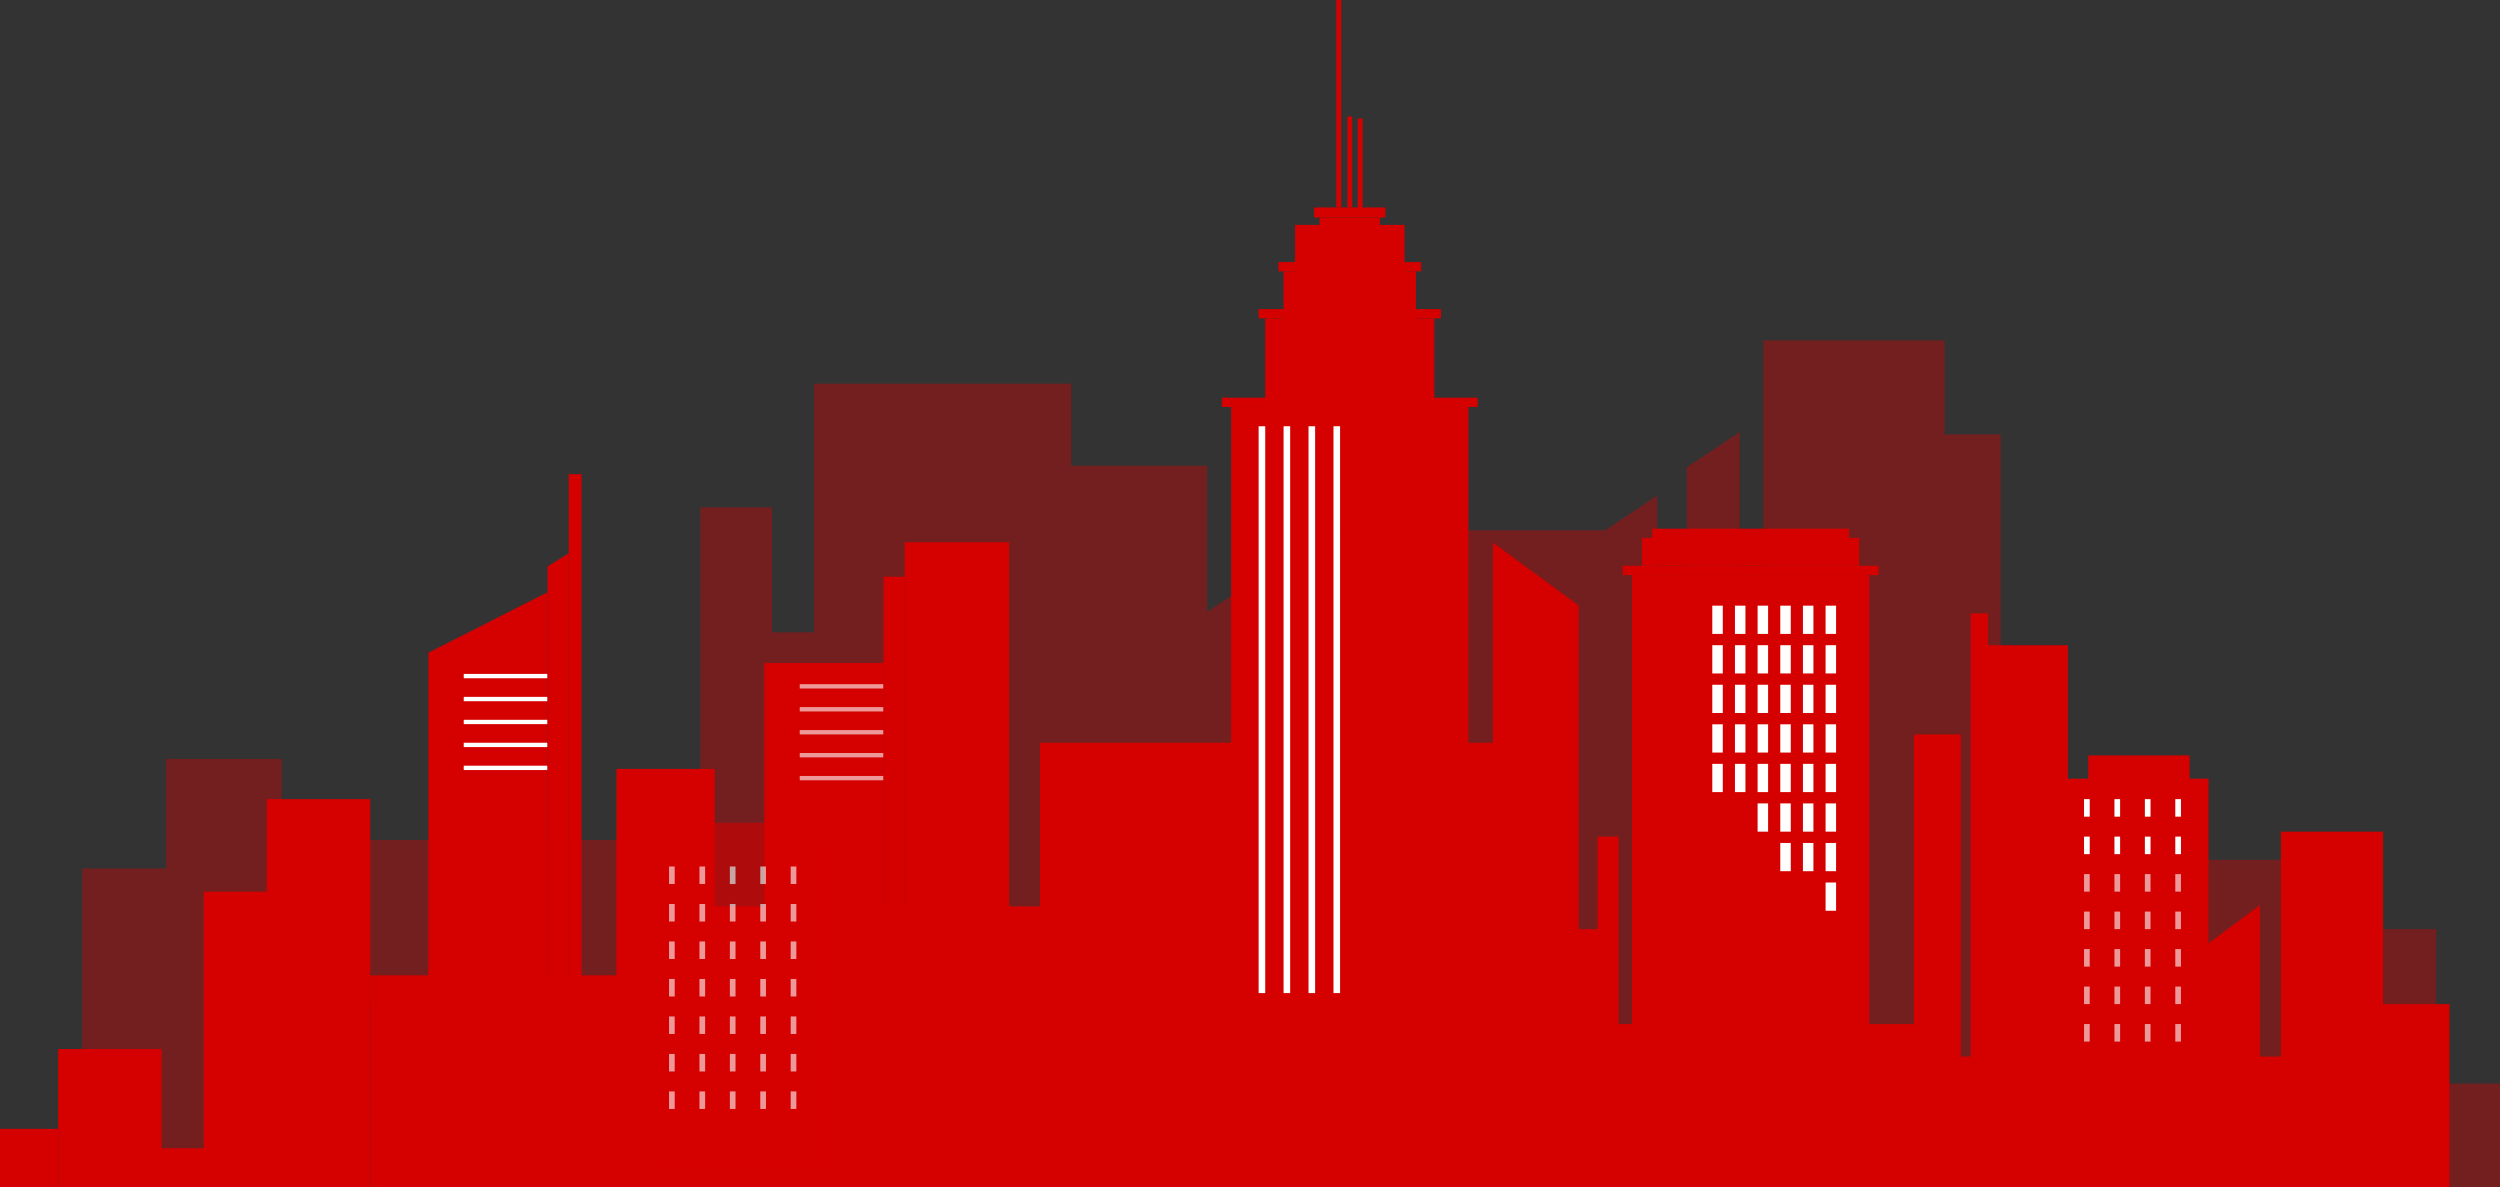   <svg xmlns="http://www.w3.org/2000/svg" viewBox="0 0 1703.68 808.95" width="100%" style="vertical-align: middle; max-width: 100%; width: 100%;">
   <rect x="0" y="0" width="1703.68" height="808.95" fill="#333333" stroke="none"/>
   <g>
    <g>
     <rect x="838.98" y="277.33" width="161.72" height="368.98" fill="rgb(213,0,0)">
     </rect>
     <rect x="832.66" y="271" width="174.35" height="6.33" fill="rgb(213,0,0)">
     </rect>
     <rect x="862.22" y="216.98" width="115.23" height="368.98" fill="rgb(213,0,0)">
     </rect>
     <rect x="857.72" y="210.65" width="124.24" height="6.33" fill="rgb(213,0,0)">
     </rect>
     <rect x="874.72" y="184.91" width="90.23" height="368.98" fill="rgb(213,0,0)">
     </rect>
     <rect x="871.2" y="178.59" width="97.28" height="6.33" fill="rgb(213,0,0)">
     </rect>
     <rect x="882.54" y="153.28" width="74.61" height="368.98" fill="rgb(213,0,0)">
     </rect>
     <rect x="899.23" y="148.22" width="41.22" height="368.98" fill="rgb(213,0,0)">
     </rect>
     <rect x="895.55" y="141.36" width="48.57" height="6.86" fill="rgb(213,0,0)">
     </rect>
     <rect x="910.64" width="3.37" height="141.36" fill="rgb(213,0,0)">
     </rect>
     <rect x="918.18" y="79.45" width="3.31" height="61.91" fill="rgb(213,0,0)">
     </rect>
     <rect x="925.25" y="80.72" width="3.31" height="61.91" fill="rgb(213,0,0)">
     </rect>
     <rect x="1386.47" y="530.67" width="118.58" height="216.26" fill="rgb(213,0,0)">
     </rect>
     <rect x="1423.1" y="514.78" width="69.07" height="189.03" fill="rgb(213,0,0)">
     </rect>
     <rect x="1399.49" y="544.58" width="3.86" height="11.95" fill="rgb(255, 255, 255)">
     </rect>
     <rect x="1420.22" y="544.58" width="3.86" height="11.95" fill="rgb(255, 255, 255)">
     </rect>
     <rect x="1440.94" y="544.58" width="3.86" height="11.95" fill="rgb(255, 255, 255)">
     </rect>
     <rect x="1461.67" y="544.58" width="3.86" height="11.95" fill="rgb(255, 255, 255)">
     </rect>
     <rect x="1482.4" y="544.58" width="3.86" height="11.95" fill="rgb(255, 255, 255)">
     </rect>
     <rect x="1399.49" y="570.13" width="3.86" height="11.95" fill="rgb(255, 255, 255)">
     </rect>
     <rect x="1420.22" y="570.13" width="3.86" height="11.95" fill="rgb(255, 255, 255)">
     </rect>
     <rect x="1440.94" y="570.13" width="3.86" height="11.95" fill="rgb(255, 255, 255)">
     </rect>
     <rect x="1461.67" y="570.13" width="3.86" height="11.95" fill="rgb(255, 255, 255)">
     </rect>
     <rect x="1482.4" y="570.13" width="3.86" height="11.95" fill="rgb(255, 255, 255)">
     </rect>
     <rect x="1399.49" y="595.67" width="3.86" height="11.95" fill="rgb(255, 255, 255)">
     </rect>
     <rect x="1420.22" y="595.67" width="3.86" height="11.95" fill="rgb(255, 255, 255)">
     </rect>
     <rect x="1440.94" y="595.67" width="3.86" height="11.95" fill="rgb(255, 255, 255)">
     </rect>
     <rect x="1461.67" y="595.67" width="3.86" height="11.95" fill="rgb(255, 255, 255)">
     </rect>
     <rect x="1482.4" y="595.67" width="3.86" height="11.95" fill="rgb(255, 255, 255)">
     </rect>
     <rect x="1399.49" y="621.22" width="3.86" height="11.95" fill="rgb(255, 255, 255)">
     </rect>
     <rect x="1420.22" y="621.22" width="3.86" height="11.95" fill="rgb(255, 255, 255)">
     </rect>
     <rect x="1440.94" y="621.22" width="3.86" height="11.95" fill="rgb(255, 255, 255)">
     </rect>
     <rect x="1461.67" y="621.22" width="3.86" height="11.95" fill="rgb(255, 255, 255)">
     </rect>
     <rect x="1482.4" y="621.22" width="3.86" height="11.95" fill="rgb(255, 255, 255)">
     </rect>
     <rect x="1399.49" y="646.77" width="3.86" height="11.95" fill="rgb(255, 255, 255)">
     </rect>
     <rect x="1420.22" y="646.77" width="3.86" height="11.95" fill="rgb(255, 255, 255)">
     </rect>
     <rect x="1440.94" y="646.77" width="3.86" height="11.95" fill="rgb(255, 255, 255)">
     </rect>
     <rect x="1461.67" y="646.77" width="3.86" height="11.95" fill="rgb(255, 255, 255)">
     </rect>
     <rect x="1482.4" y="646.77" width="3.86" height="11.95" fill="rgb(255, 255, 255)">
     </rect>
     <rect x="1399.49" y="672.32" width="3.86" height="11.95" fill="rgb(255, 255, 255)">
     </rect>
     <rect x="1420.22" y="672.32" width="3.86" height="11.95" fill="rgb(255, 255, 255)">
     </rect>
     <rect x="1440.94" y="672.32" width="3.86" height="11.95" fill="rgb(255, 255, 255)">
     </rect>
     <rect x="1461.67" y="672.32" width="3.86" height="11.95" fill="rgb(255, 255, 255)">
     </rect>
     <rect x="1482.4" y="672.32" width="3.86" height="11.95" fill="rgb(255, 255, 255)">
     </rect>
     <rect x="1399.49" y="697.86" width="3.86" height="11.95" fill="rgb(255, 255, 255)">
     </rect>
     <rect x="1420.22" y="697.86" width="3.86" height="11.95" fill="rgb(255, 255, 255)">
     </rect>
     <rect x="1440.94" y="697.86" width="3.86" height="11.95" fill="rgb(255, 255, 255)">
     </rect>
     <rect x="1461.67" y="697.86" width="3.86" height="11.95" fill="rgb(255, 255, 255)">
     </rect>
     <rect x="1482.4" y="697.86" width="3.86" height="11.95" fill="rgb(255, 255, 255)">
     </rect>
     <rect x="520.89" y="451.82" width="81.2" height="245.35" fill="rgb(213,0,0)">
     </rect>
     <rect x="544.99" y="466.24" width="57.11" height="2.96" fill="rgb(255, 255, 255)">
     </rect>
     <rect x="544.99" y="481.88" width="57.11" height="2.96" fill="rgb(255, 255, 255)">
     </rect>
     <rect x="544.99" y="497.52" width="57.11" height="2.96" fill="rgb(255, 255, 255)">
     </rect>
     <rect x="544.99" y="513.16" width="57.11" height="2.96" fill="rgb(255, 255, 255)">
     </rect>
     <rect x="544.99" y="528.79" width="57.11" height="2.96" fill="rgb(255, 255, 255)">
     </rect>
     <rect x="602.09" y="393.03" width="14.44" height="304.13" fill="rgb(213,0,0)">
     </rect>
     <rect x="616.53" y="369.52" width="71.17" height="327.65" fill="rgb(213,0,0)">
     </rect>
     <polygon points="373.13 690.17 291.92 690.17 291.92 444.83 373.13 403.59 373.13 690.17" fill="rgb(213,0,0)">
     </polygon>
     <rect x="316.02" y="459.25" width="57.11" height="2.96" fill="rgb(255, 255, 255)">
     </rect>
     <rect x="316.02" y="474.89" width="57.11" height="2.96" fill="rgb(255, 255, 255)">
     </rect>
     <rect x="316.02" y="490.52" width="57.11" height="2.96" fill="rgb(255, 255, 255)">
     </rect>
     <rect x="316.02" y="506.16" width="57.11" height="2.96" fill="rgb(255, 255, 255)">
     </rect>
     <rect x="316.02" y="521.8" width="57.11" height="2.96" fill="rgb(255, 255, 255)">
     </rect>
     <polygon points="373.13 386.04 387.57 377.06 387.57 690.17 373.13 690.17 373.13 386.04" fill="rgb(213,0,0)">
     </polygon>
     <rect x="387.57" y="323.15" width="8.74" height="367.02" fill="rgb(213,0,0)">
     </rect>
     <polygon points="252.32 664.65 420.11 664.65 420.11 523.99 487.01 523.99 487.01 617.67 708.7 617.67 708.7 506.17 1059.38 506.17 1059.38 720.02 1554.35 720.02 1554.35 566.76 1623.98 566.76 1623.98 808.95 252.32 808.95 252.32 664.65" fill="rgb(213,0,0)">
     </polygon>
     <rect x="181.85" y="544.58" width="70.47" height="264.37" fill="rgb(213,0,0)">
     </rect>
     <rect x="138.83" y="607.63" width="70.47" height="201.32" fill="rgb(213,0,0)">
     </rect>
     <rect x="93.53" y="782.52" width="70.47" height="26.43" fill="rgb(213,0,0)">
     </rect>
     <rect x="39.65" y="714.87" width="70.47" height="94.08" fill="rgb(213,0,0)">
     </rect>
     <rect y="769.29" width="39.65" height="39.65" fill="rgb(213,0,0)">
     </rect>
     <g style="opacity:0.4">
      <polygon points="113.27 517.2 113.27 591.87 56.01 591.87 56.01 789.12 191.92 789.12 191.92 517.2 113.27 517.2" fill="rgb(213,0,0)">
      </polygon>
     </g>
     <g style="opacity:0.4">
      <polygon points="1363.37 585.95 1363.37 296.02 1325.13 296.02 1325.13 231.98 1201.66 231.98 1201.66 492.32 1185.54 492.32 1185.54 294.42 1149.43 318.49 1149.43 426.83 1129.39 426.83 1129.39 337.67 1093.84 361.38 905.97 361.38 822.63 416.97 822.63 317.37 729.98 317.37 729.98 261.51 554.79 261.51 554.79 430.92 526.15 430.92 526.15 345.71 477.3 345.71 477.3 572.42 238 572.42 238 684.78 940.45 684.78 940.45 760.86 1603.01 760.86 1603.01 585.95 1363.37 585.95" fill="rgb(213,0,0)">
      </polygon>
     </g>
     <polygon points="1017.43 539.8 1017.43 369.76 1075.88 412.74 1075.88 633.17 1088.74 633.17 1088.74 570.13 1103 570.13 1103 697.86 1304.35 697.86 1304.35 500.48 1336.23 500.48 1336.23 746.93 1342.97 740.18 1342.97 418 1354.68 418 1354.68 439.69 1409.21 439.69 1409.21 745.19 1499.82 745.19 1499.82 646.77 1540.09 616.83 1540.09 725.05 1540.09 783.78 940.45 783.78 1017.43 539.8" fill="rgb(213,0,0)">
     </polygon>
     <g style="opacity:0.6">
      <rect x="442.91" y="576.58" width="118.58" height="216.26" fill="rgb(213,0,0)">
      </rect>
      <rect x="479.54" y="560.69" width="69.07" height="189.03" fill="rgb(213,0,0)">
      </rect>
      <rect x="455.93" y="590.49" width="3.86" height="11.95" fill="rgb(255, 255, 255)">
      </rect>
      <rect x="476.66" y="590.49" width="3.86" height="11.95" fill="rgb(255, 255, 255)">
      </rect>
      <rect x="497.38" y="590.49" width="3.86" height="11.95" fill="rgb(255, 255, 255)">
      </rect>
      <rect x="518.11" y="590.49" width="3.86" height="11.95" fill="rgb(255, 255, 255)">
      </rect>
      <rect x="538.83" y="590.49" width="3.86" height="11.95" fill="rgb(255, 255, 255)">
      </rect>
      <rect x="455.93" y="616.04" width="3.86" height="11.95" fill="rgb(255, 255, 255)">
      </rect>
      <rect x="476.66" y="616.04" width="3.86" height="11.95" fill="rgb(255, 255, 255)">
      </rect>
      <rect x="497.38" y="616.04" width="3.86" height="11.95" fill="rgb(255, 255, 255)">
      </rect>
      <rect x="518.11" y="616.04" width="3.86" height="11.95" fill="rgb(255, 255, 255)">
      </rect>
      <rect x="538.83" y="616.04" width="3.86" height="11.95" fill="rgb(255, 255, 255)">
      </rect>
      <rect x="455.93" y="641.58" width="3.86" height="11.95" fill="rgb(255, 255, 255)">
      </rect>
      <rect x="476.66" y="641.58" width="3.86" height="11.95" fill="rgb(255, 255, 255)">
      </rect>
      <rect x="497.38" y="641.58" width="3.86" height="11.95" fill="rgb(255, 255, 255)">
      </rect>
      <rect x="518.11" y="641.58" width="3.86" height="11.95" fill="rgb(255, 255, 255)">
      </rect>
      <rect x="538.83" y="641.58" width="3.86" height="11.95" fill="rgb(255, 255, 255)">
      </rect>
      <rect x="455.93" y="667.13" width="3.86" height="11.95" fill="rgb(255, 255, 255)">
      </rect>
      <rect x="476.66" y="667.13" width="3.86" height="11.95" fill="rgb(255, 255, 255)">
      </rect>
      <rect x="497.38" y="667.13" width="3.86" height="11.95" fill="rgb(255, 255, 255)">
      </rect>
      <rect x="518.11" y="667.13" width="3.86" height="11.95" fill="rgb(255, 255, 255)">
      </rect>
      <rect x="538.83" y="667.13" width="3.86" height="11.95" fill="rgb(255, 255, 255)">
      </rect>
      <rect x="455.93" y="692.68" width="3.86" height="11.95" fill="rgb(255, 255, 255)">
      </rect>
      <rect x="476.66" y="692.68" width="3.86" height="11.95" fill="rgb(255, 255, 255)">
      </rect>
      <rect x="497.38" y="692.68" width="3.86" height="11.95" fill="rgb(255, 255, 255)">
      </rect>
      <rect x="518.11" y="692.68" width="3.86" height="11.95" fill="rgb(255, 255, 255)">
      </rect>
      <rect x="538.83" y="692.68" width="3.86" height="11.95" fill="rgb(255, 255, 255)">
      </rect>
      <rect x="455.93" y="718.23" width="3.86" height="11.95" fill="rgb(255, 255, 255)">
      </rect>
      <rect x="476.66" y="718.23" width="3.86" height="11.95" fill="rgb(255, 255, 255)">
      </rect>
      <rect x="497.38" y="718.23" width="3.86" height="11.95" fill="rgb(255, 255, 255)">
      </rect>
      <rect x="518.11" y="718.23" width="3.86" height="11.95" fill="rgb(255, 255, 255)">
      </rect>
      <rect x="538.83" y="718.23" width="3.86" height="11.95" fill="rgb(255, 255, 255)">
      </rect>
      <rect x="455.93" y="743.77" width="3.86" height="11.95" fill="rgb(255, 255, 255)">
      </rect>
      <rect x="476.66" y="743.77" width="3.86" height="11.95" fill="rgb(255, 255, 255)">
      </rect>
      <rect x="497.38" y="743.77" width="3.86" height="11.95" fill="rgb(255, 255, 255)">
      </rect>
      <rect x="518.11" y="743.77" width="3.86" height="11.95" fill="rgb(255, 255, 255)">
      </rect>
      <rect x="538.83" y="743.77" width="3.86" height="11.95" fill="rgb(255, 255, 255)">
      </rect>
     </g>
     <rect x="1623.98" y="684.27" width="45.3" height="124.68" fill="rgb(213,0,0)">
     </rect>
     <g style="opacity:0.4">
      <polygon points="1660.23 738.48 1660.23 633.17 1566.1 633.17 1566.1 808.95 1642.85 808.95 1660.23 808.95 1703.68 808.95 1703.68 738.48 1660.23 738.48" fill="rgb(213,0,0)">
      </polygon>
     </g>
     <rect x="1112.16" y="391.88" width="161.72" height="368.98" fill="rgb(213,0,0)">
     </rect>
     <rect x="1166.88" y="412.74" width="7.15" height="19.25" fill="rgb(255, 255, 255)">
     </rect>
     <rect x="1182.32" y="412.74" width="7.15" height="19.25" fill="rgb(255, 255, 255)">
     </rect>
     <rect x="1197.76" y="412.74" width="7.15" height="19.25" fill="rgb(255, 255, 255)">
     </rect>
     <rect x="1213.21" y="412.74" width="7.15" height="19.25" fill="rgb(255, 255, 255)">
     </rect>
     <rect x="1228.65" y="412.74" width="7.15" height="19.25" fill="rgb(255, 255, 255)">
     </rect>
     <rect x="1244.09" y="412.74" width="7.15" height="19.25" fill="rgb(255, 255, 255)">
     </rect>
     <rect x="1166.88" y="439.69" width="7.15" height="19.25" fill="rgb(255, 255, 255)">
     </rect>
     <rect x="1182.32" y="439.69" width="7.15" height="19.25" fill="rgb(255, 255, 255)">
     </rect>
     <rect x="1197.76" y="439.69" width="7.15" height="19.25" fill="rgb(255, 255, 255)">
     </rect>
     <rect x="1213.21" y="439.69" width="7.15" height="19.25" fill="rgb(255, 255, 255)">
     </rect>
     <rect x="1228.65" y="439.69" width="7.15" height="19.25" fill="rgb(255, 255, 255)">
     </rect>
     <rect x="1244.09" y="439.69" width="7.15" height="19.25" fill="rgb(255, 255, 255)">
     </rect>
     <rect x="1166.88" y="466.64" width="7.15" height="19.25" fill="rgb(255, 255, 255)">
     </rect>
     <rect x="1182.32" y="466.64" width="7.15" height="19.25" fill="rgb(255, 255, 255)">
     </rect>
     <rect x="1197.76" y="466.64" width="7.15" height="19.25" fill="rgb(255, 255, 255)">
     </rect>
     <rect x="1213.21" y="466.64" width="7.15" height="19.25" fill="rgb(255, 255, 255)">
     </rect>
     <rect x="1228.65" y="466.64" width="7.15" height="19.25" fill="rgb(255, 255, 255)">
     </rect>
     <rect x="1244.09" y="466.64" width="7.15" height="19.25" fill="rgb(255, 255, 255)">
     </rect>
     <rect x="1166.88" y="493.6" width="7.15" height="19.25" fill="rgb(255, 255, 255)">
     </rect>
     <rect x="1182.32" y="493.6" width="7.15" height="19.25" fill="rgb(255, 255, 255)">
     </rect>
     <rect x="1197.76" y="493.6" width="7.15" height="19.25" fill="rgb(255, 255, 255)">
     </rect>
     <rect x="1213.21" y="493.6" width="7.15" height="19.25" fill="rgb(255, 255, 255)">
     </rect>
     <rect x="1228.65" y="493.6" width="7.15" height="19.25" fill="rgb(255, 255, 255)">
     </rect>
     <rect x="1244.09" y="493.6" width="7.15" height="19.25" fill="rgb(255, 255, 255)">
     </rect>
     <rect x="1166.88" y="520.55" width="7.15" height="19.25" fill="rgb(255, 255, 255)">
     </rect>
     <rect x="1182.32" y="520.55" width="7.15" height="19.25" fill="rgb(255, 255, 255)">
     </rect>
     <rect x="1197.76" y="520.55" width="7.15" height="19.25" fill="rgb(255, 255, 255)">
     </rect>
     <rect x="1213.21" y="520.55" width="7.15" height="19.25" fill="rgb(255, 255, 255)">
     </rect>
     <rect x="1228.65" y="520.55" width="7.15" height="19.25" fill="rgb(255, 255, 255)">
     </rect>
     <rect x="1244.09" y="520.55" width="7.15" height="19.25" fill="rgb(255, 255, 255)">
     </rect>
     <rect x="1197.76" y="547.5" width="7.15" height="19.25" fill="rgb(255, 255, 255)">
     </rect>
     <rect x="1213.21" y="547.5" width="7.15" height="19.25" fill="rgb(255, 255, 255)">
     </rect>
     <rect x="1228.65" y="547.5" width="7.15" height="19.25" fill="rgb(255, 255, 255)">
     </rect>
     <rect x="1244.09" y="547.5" width="7.15" height="19.25" fill="rgb(255, 255, 255)">
     </rect>
     <rect x="1213.21" y="574.45" width="7.15" height="19.25" fill="rgb(255, 255, 255)">
     </rect>
     <rect x="1228.65" y="574.45" width="7.15" height="19.25" fill="rgb(255, 255, 255)">
     </rect>
     <rect x="1244.09" y="574.45" width="7.15" height="19.25" fill="rgb(255, 255, 255)">
     </rect>
     <rect x="1244.09" y="601.41" width="7.15" height="19.25" fill="rgb(255, 255, 255)">
     </rect>
     <rect x="1105.84" y="385.55" width="174.35" height="6.33" fill="rgb(213,0,0)">
     </rect>
     <rect x="1119.03" y="366.6" width="147.97" height="18.95" fill="rgb(213,0,0)">
     </rect>
     <rect x="1125.99" y="360.28" width="134.06" height="18.95" fill="rgb(213,0,0)">
     </rect>
     <rect x="857.72" y="290.48" width="4.5" height="386.28" fill="rgb(255, 255, 255)">
     </rect>
     <rect x="874.72" y="290.48" width="4.5" height="386.28" fill="rgb(255, 255, 255)">
     </rect>
     <rect x="891.72" y="290.48" width="4.5" height="386.28" fill="rgb(255, 255, 255)">
     </rect>
     <rect x="908.73" y="290.48" width="4.5" height="386.28" fill="rgb(255, 255, 255)">
     </rect>
    </g>
   </g>
  </svg>
